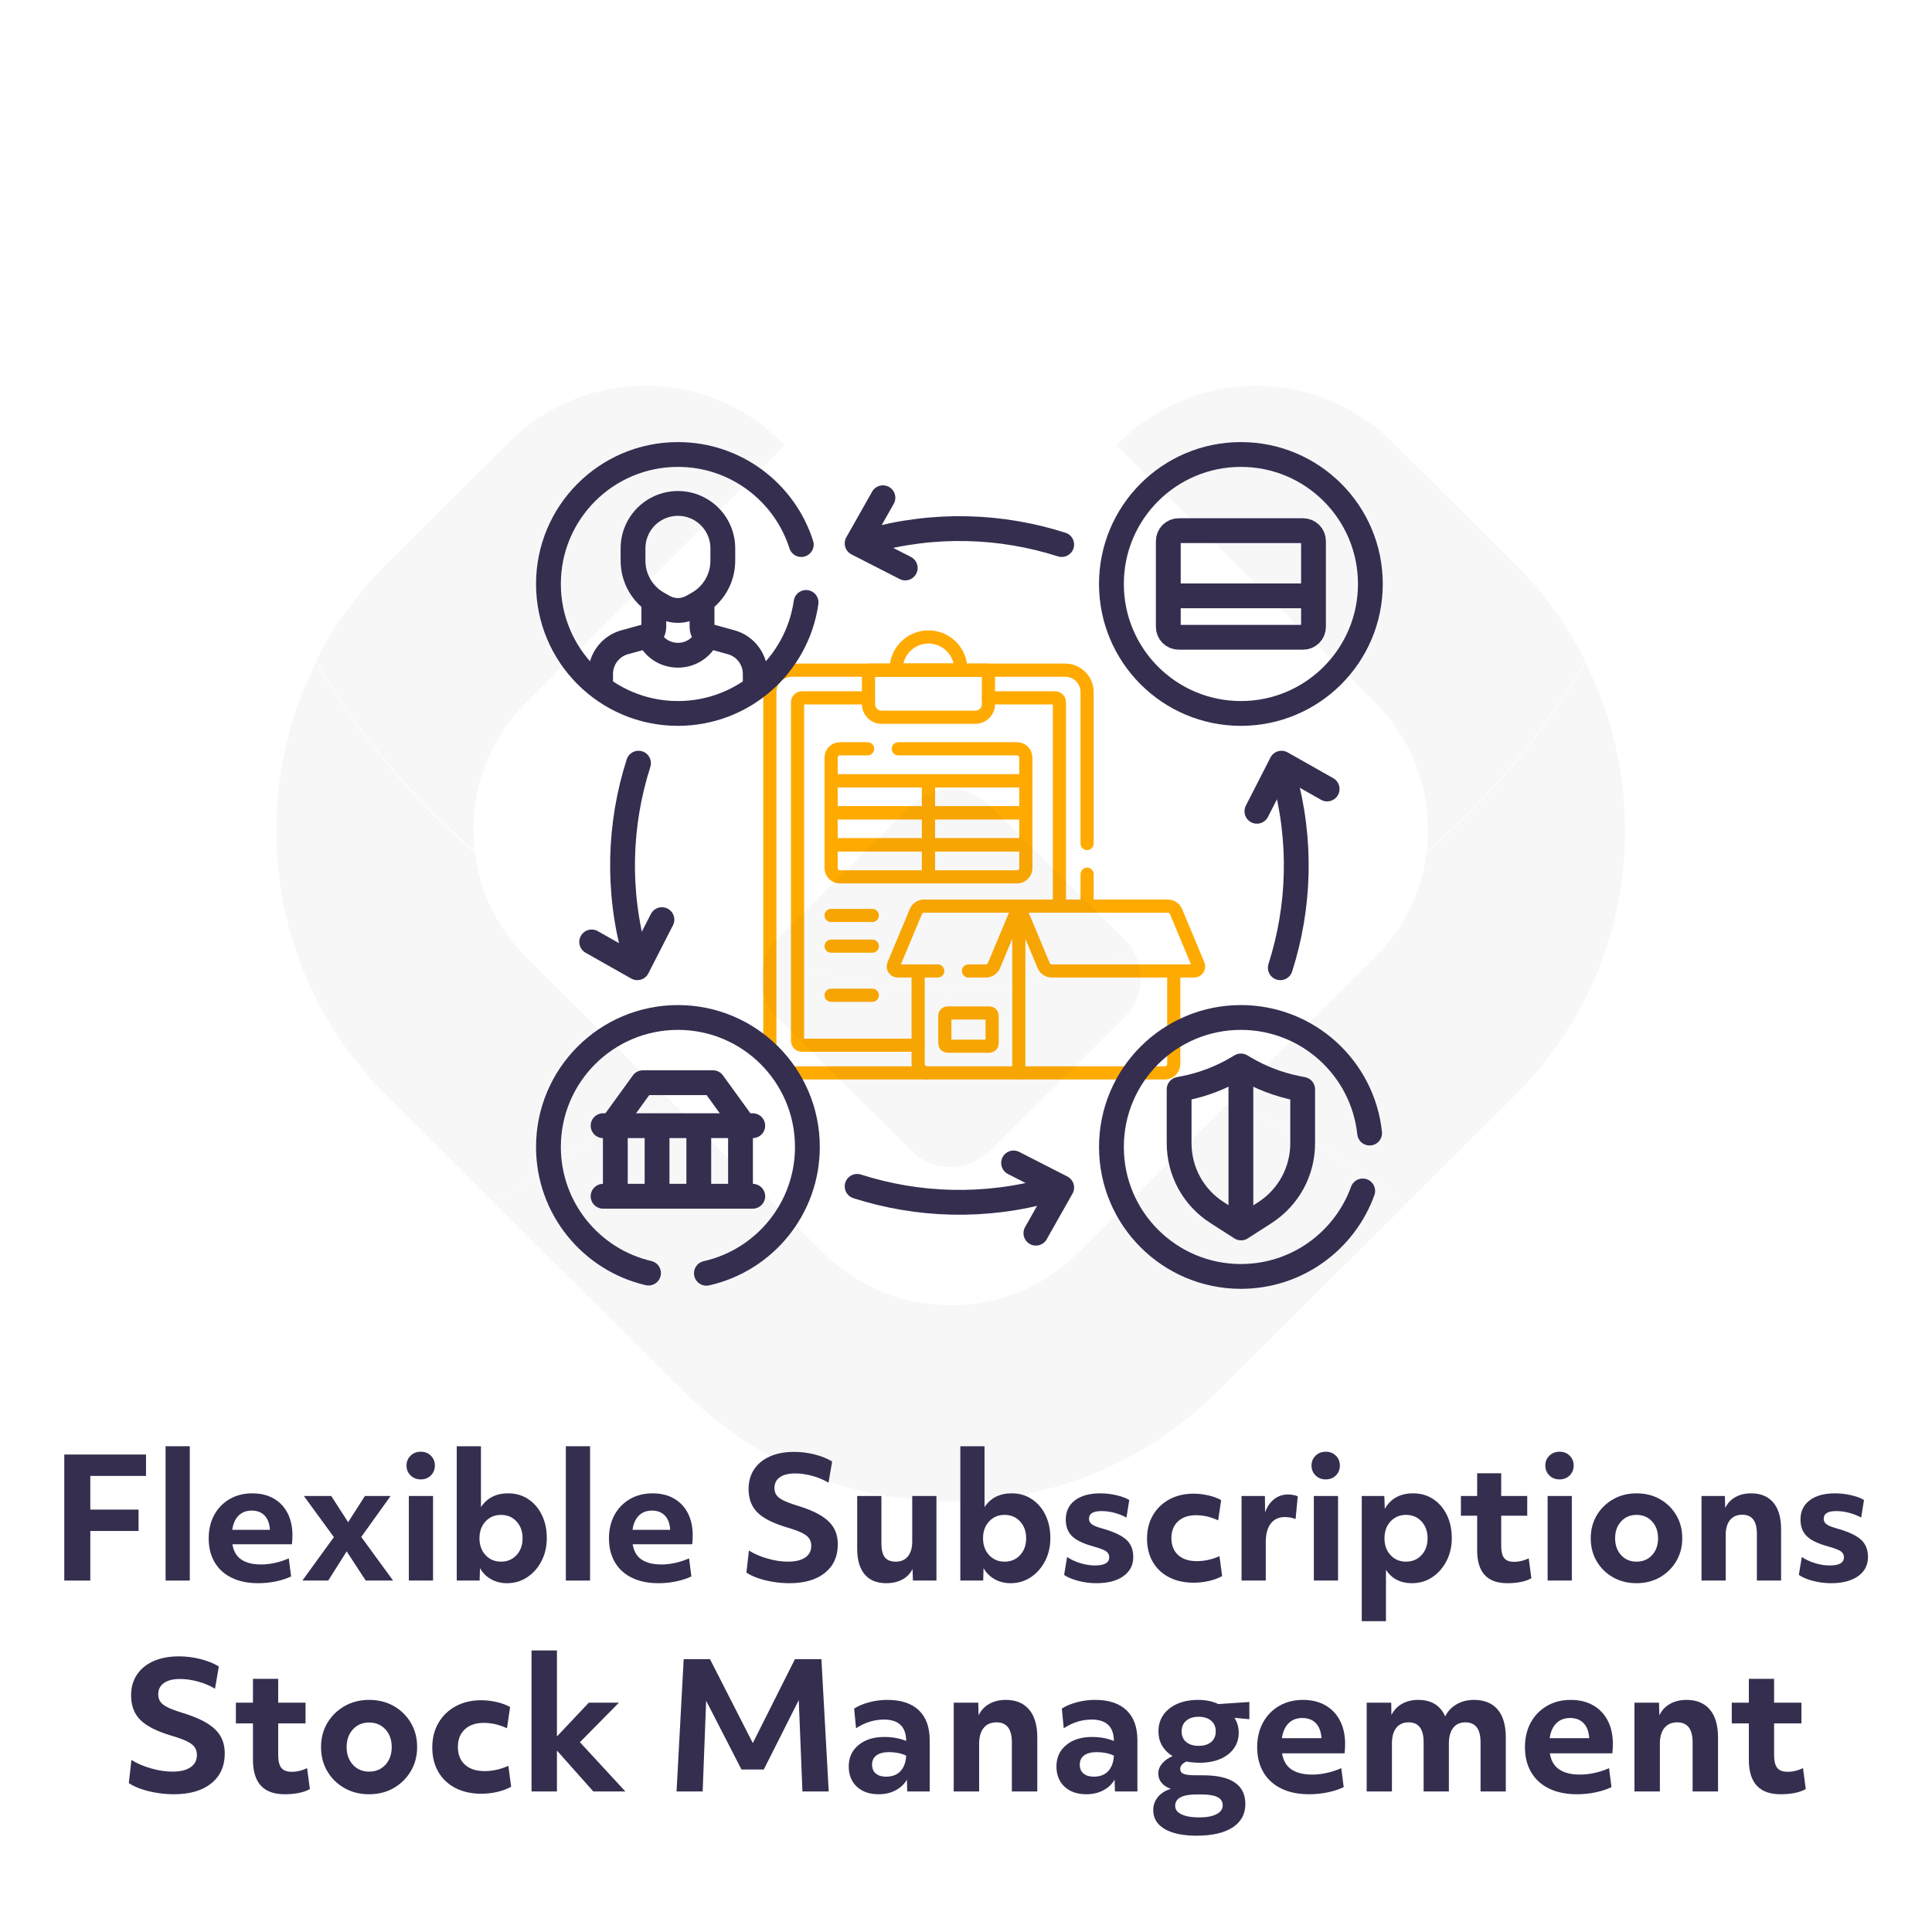 <?xml version="1.0" encoding="UTF-8" standalone="no"?> <svg xmlns="http://www.w3.org/2000/svg" xmlns:xlink="http://www.w3.org/1999/xlink" xmlns:serif="http://www.serif.com/" width="100%" height="100%" viewBox="0 0 500 500" version="1.1" xml:space="preserve" style="fill-rule:evenodd;clip-rule:evenodd;stroke-linecap:round;stroke-linejoin:round;stroke-miterlimit:10;"> <g id="product-management.svg" transform="matrix(0.227,0,0,0.227,254.72,221.253)"> <g transform="matrix(1,0,0,1,-256,-256)"> <g> <g> <g> <path d="M373.272,314.36L373.272,278" style="fill:none;fill-rule:nonzero;stroke:rgb(255,170,0);stroke-width:15px;"></path> <path d="M373.272,243L373.272,70.377C373.272,56.57 362.079,45.377 348.272,45.377L36.576,45.377C22.769,45.377 11.576,56.57 11.576,70.377L11.576,479.5C11.576,493.307 22.769,504.5 36.576,504.5L190.786,504.5" style="fill:none;fill-rule:nonzero;stroke:rgb(255,170,0);stroke-width:15px;"></path> </g> <g> <path d="M341.708,314.36L341.708,81.942C341.708,79.181 339.469,76.942 336.708,76.942L260.814,76.942" style="fill:none;fill-rule:nonzero;stroke:rgb(255,170,0);stroke-width:15px;stroke-linecap:butt;"></path> <path d="M124.034,76.942L48.14,76.942C45.379,76.942 43.14,79.181 43.14,81.942L43.14,467.936C43.14,470.697 45.379,472.936 48.14,472.936L180.635,472.936" style="fill:none;fill-rule:nonzero;stroke:rgb(255,170,0);stroke-width:15px;stroke-linecap:butt;"></path> </g> <rect x="81.424" y="171.5" width="111" height="36.5" style="fill:none;stroke:rgb(255,170,0);stroke-width:15px;"></rect> <rect x="192.424" y="171.5" width="111" height="36.5" style="fill:none;stroke:rgb(255,170,0);stroke-width:15px;"></rect> <rect x="81.424" y="208" width="111" height="36.5" style="fill:none;stroke:rgb(255,170,0);stroke-width:15px;"></rect> <rect x="192.424" y="208" width="111" height="36.5" style="fill:none;stroke:rgb(255,170,0);stroke-width:15px;"></rect> <path d="M81.424,244.5L192.424,244.5L192.424,281L91.424,281C85.901,281 81.424,276.523 81.424,271L81.424,244.5Z" style="fill:none;fill-rule:nonzero;stroke:rgb(255,170,0);stroke-width:15px;"></path> <path d="M192.424,244.5L303.424,244.5L303.424,271C303.424,276.523 298.947,281 293.424,281L192.424,281L192.424,244.5Z" style="fill:none;fill-rule:nonzero;stroke:rgb(255,170,0);stroke-width:15px;"></path> <path d="M123,135L91.424,135C85.901,135 81.424,139.477 81.424,145L81.424,171.5L303.424,171.5L303.424,145C303.424,139.477 298.947,135 293.424,135L158,135" style="fill:none;fill-rule:nonzero;stroke:rgb(255,170,0);stroke-width:15px;"></path> <path d="M81.424,325L128.424,325" style="fill:none;fill-rule:nonzero;stroke:rgb(255,170,0);stroke-width:15px;"></path> <path d="M81.424,360L128.424,360" style="fill:none;fill-rule:nonzero;stroke:rgb(255,170,0);stroke-width:15px;"></path> <path d="M81.424,416L128.424,416" style="fill:none;fill-rule:nonzero;stroke:rgb(255,170,0);stroke-width:15px;"></path> <path d="M124.034,45.377L124.034,84.037C124.034,92.321 130.75,99.037 139.034,99.037L245.814,99.037C254.098,99.037 260.814,92.321 260.814,84.037L260.814,45.377L124.034,45.377Z" style="fill:none;fill-rule:nonzero;stroke:rgb(255,170,0);stroke-width:15px;"></path> <path d="M229.249,45.377L229.249,44.325C229.249,23.987 212.762,7.5 192.424,7.5C172.086,7.5 155.599,23.987 155.599,44.325L155.599,45.377L229.249,45.377Z" style="fill:none;fill-rule:nonzero;stroke:rgb(255,170,0);stroke-width:15px;"></path> <path d="M214.133,474.048L261.942,474.048C263.624,474.048 264.987,472.685 264.987,471.003L264.987,439.211C264.987,437.529 263.624,436.166 261.942,436.166L214.133,436.166C212.451,436.166 211.088,437.529 211.088,439.211L211.088,471.003C211.087,472.685 212.451,474.048 214.133,474.048Z" style="fill:none;fill-rule:nonzero;stroke:rgb(255,170,0);stroke-width:15px;"></path> <path d="M180.636,388.303L180.636,494.349C180.636,499.955 185.181,504.5 190.787,504.5L295.439,504.5" style="fill:none;fill-rule:nonzero;stroke:rgb(255,170,0);stroke-width:15px;stroke-linecap:butt;"></path> <path d="M295.438,314.36L295.438,504.5L461.907,504.5C467.513,504.5 472.058,499.956 472.058,494.349L472.058,388.303" style="fill:none;fill-rule:nonzero;stroke:rgb(255,170,0);stroke-width:15px;stroke-linecap:butt;"></path> <path d="M495.343,388.303L333.105,388.303C329.011,388.303 325.318,385.844 323.74,382.067L295.438,314.359L465.299,314.359C469.393,314.359 473.086,316.818 474.664,320.595L500.026,381.27C501.424,384.614 498.968,388.303 495.343,388.303Z" style="fill:none;fill-rule:nonzero;stroke:rgb(255,170,0);stroke-width:15px;"></path> <path d="M238,388.303L257.771,388.303C261.865,388.303 265.557,385.844 267.136,382.067L295.438,314.359L187.394,314.359C183.3,314.359 179.607,316.818 178.029,320.595L152.667,381.27C151.269,384.614 153.726,388.302 157.35,388.302L203,388.302" style="fill:none;fill-rule:nonzero;stroke:rgb(255,170,0);stroke-width:15px;"></path> </g> </g> </g> </g> <g transform="matrix(1.671,0,0,1.671,-0.692,0.879)"> <g opacity="0.04"> <g transform="matrix(1,0,0,1,77.235,102.06)"> <path d="M0,83.94L-16.912,67.125C-27.955,56.158 -34.027,41.573 -34.027,26.043C-34.027,16.84 -31.897,7.979 -27.866,0C-21.4,11.168 -13.045,21.151 -3.271,29.471C-2.523,35.572 0.228,41.232 4.666,45.657L27.194,68.044C17.356,72.079 8.203,77.461 -0.013,83.94L0,83.94Z" style="fill:rgb(53,46,79);fill-rule:nonzero;"></path> </g> <g transform="matrix(1,0,0,1,218.086,102.034)"> <path d="M0,83.966C-8.215,77.474 -17.355,72.092 -27.193,68.058L-4.678,45.67C-0.24,41.246 2.523,35.598 3.259,29.485C13.059,21.153 21.389,11.181 27.854,0C31.886,7.98 34.016,16.854 34.016,26.056C34.016,41.573 27.942,56.171 16.913,67.138L-0.013,83.966L0,83.966Z" style="fill:rgb(53,46,79);fill-rule:nonzero;"></path> </g> <g transform="matrix(1,0,0,1,147.661,170.145)"> <path d="M0,61.855C-15.606,61.855 -30.287,55.817 -41.317,44.85L-70.438,15.895C-62.223,9.403 -53.069,4.033 -43.231,0L-19.727,23.37C-14.465,28.614 -7.467,31.488 -0.013,31.488C7.442,31.488 14.44,28.614 19.714,23.37L43.219,0C53.057,4.033 62.198,9.416 70.413,15.908L41.292,44.85C30.262,55.817 15.594,61.855 -0.025,61.855L0,61.855Z" style="fill:rgb(53,46,79);fill-rule:nonzero;"></path> </g> <g transform="matrix(1,0,0,1,73.749,59.528)"> <path d="M0,68.36C0,69.52 0.076,70.654 0.215,71.776C-9.572,63.457 -17.914,53.485 -24.38,42.304C-21.616,36.808 -17.927,31.741 -13.438,27.278L5.591,8.358C17.432,-3.416 36.702,-3.164 48.214,8.925L8.152,48.733C2.891,53.964 -0.013,60.935 -0.013,68.347L0,68.36Z" style="fill:rgb(53,46,79);fill-rule:nonzero;"></path> </g> <g transform="matrix(1,0,0,1,173.359,118.976)"> <path d="M0,-50.511C11.512,-62.587 30.782,-62.852 42.623,-51.078L61.652,-32.157C66.141,-27.707 69.817,-22.64 72.582,-17.144C66.102,-5.95 57.786,4.008 47.986,12.341C48.138,11.206 48.201,10.084 48.201,8.925C48.201,1.512 45.298,-5.458 40.037,-10.69L0,-50.511Z" style="fill:rgb(53,46,79);fill-rule:nonzero;"></path> </g> <g transform="matrix(1,0,0,1,141.576,150.238)"> <path d="M0,27.454L-8.114,19.387L-20.805,6.781C-23.568,4.033 -24.05,-0.127 -22.275,-3.354C-13.654,0.604 -4.032,2.823 6.098,2.823C16.228,2.823 25.824,0.617 34.445,-3.354C36.221,-0.127 35.738,4.033 32.987,6.781L20.297,19.387L12.171,27.454C8.824,30.808 3.372,30.808 0,27.454" style="fill:rgb(53,46,79);fill-rule:nonzero;"></path> </g> <g transform="matrix(1,0,0,1,147.661,120.891)"> <path d="M0,32.17C-10.13,32.17 -19.739,29.951 -28.373,25.993C-27.993,25.3 -27.486,24.619 -26.902,24.039L-15.467,12.656L-6.098,3.328C-2.738,0 2.713,0 6.073,3.328L26.89,24.039C27.486,24.631 27.98,25.3 28.348,25.993C19.727,29.963 10.117,32.17 0,32.17" style="fill:rgb(53,46,79);fill-rule:nonzero;"></path> </g> </g> </g> <g transform="matrix(3.576,0,0,3.576,-592.877,-885.924)"> <g transform="matrix(1.05,0,0,1.05,-28.296,-128.986)"> <path d="M193.906,480.093C194.29,480.333 194.74,480.527 195.256,480.675C195.772,480.823 196.266,480.897 196.738,480.897C197.274,480.897 197.688,480.797 197.98,480.597C198.272,480.397 198.418,480.117 198.418,479.757C198.418,479.541 198.366,479.359 198.262,479.211C198.158,479.063 197.978,478.927 197.722,478.803C197.466,478.679 197.106,478.549 196.642,478.413C195.65,478.117 194.942,477.757 194.518,477.333C194.094,476.909 193.882,476.345 193.882,475.641C193.882,475.089 194.018,474.611 194.29,474.207C194.562,473.803 194.944,473.493 195.436,473.277C195.928,473.061 196.51,472.953 197.182,472.953C197.678,472.953 198.172,473.015 198.664,473.139C199.156,473.263 199.578,473.433 199.93,473.649L199.666,475.185C199.33,474.977 198.944,474.813 198.508,474.693C198.072,474.573 197.654,474.513 197.254,474.513C196.774,474.513 196.404,474.605 196.144,474.789C195.884,474.973 195.754,475.233 195.754,475.569C195.754,475.761 195.8,475.927 195.892,476.067C195.984,476.207 196.144,476.335 196.372,476.451C196.6,476.567 196.918,476.689 197.326,476.817C198.054,477.033 198.638,477.273 199.078,477.537C199.518,477.801 199.838,478.103 200.038,478.443C200.238,478.783 200.338,479.185 200.338,479.649C200.338,480.521 200.028,481.207 199.408,481.707C198.788,482.207 197.93,482.457 196.834,482.457C196.45,482.457 196.06,482.425 195.664,482.361C195.268,482.297 194.902,482.207 194.566,482.091C194.23,481.975 193.95,481.841 193.726,481.689L193.906,480.093Z" style="fill:rgb(53,46,79);fill-rule:nonzero;"></path> <path d="M202.282,477.573L201.106,477.573L201.106,476.145L202.282,476.145L202.282,474.501L204.022,474.501L204.022,476.145L205.906,476.145L205.906,477.573L204.022,477.573L204.022,479.745C204.022,480.161 204.094,480.459 204.238,480.639C204.382,480.819 204.618,480.909 204.946,480.909C205.314,480.909 205.67,480.825 206.014,480.657L206.206,482.097C205.998,482.217 205.744,482.307 205.444,482.367C205.144,482.427 204.818,482.457 204.466,482.457C203.01,482.457 202.282,481.665 202.282,480.081L202.282,477.573Z" style="fill:rgb(53,46,79);fill-rule:nonzero;"></path> <path d="M210.286,482.457C209.654,482.457 209.088,482.315 208.588,482.031C208.088,481.747 207.694,481.361 207.406,480.873C207.118,480.385 206.974,479.829 206.974,479.205C206.974,478.581 207.12,478.025 207.412,477.537C207.704,477.049 208.1,476.663 208.6,476.379C209.1,476.095 209.662,475.953 210.286,475.953C210.926,475.953 211.494,476.095 211.99,476.379C212.486,476.663 212.878,477.049 213.166,477.537C213.454,478.025 213.598,478.581 213.598,479.205C213.598,479.821 213.452,480.375 213.16,480.867C212.868,481.359 212.474,481.747 211.978,482.031C211.482,482.315 210.918,482.457 210.286,482.457ZM211.846,479.205C211.846,478.709 211.702,478.303 211.414,477.987C211.126,477.671 210.75,477.513 210.286,477.513C209.83,477.513 209.458,477.671 209.17,477.987C208.882,478.303 208.738,478.709 208.738,479.205C208.738,479.701 208.882,480.107 209.17,480.423C209.458,480.739 209.83,480.897 210.286,480.897C210.75,480.897 211.126,480.739 211.414,480.423C211.702,480.107 211.846,479.701 211.846,479.205Z" style="fill:rgb(53,46,79);fill-rule:nonzero;"></path> <path d="M215.068,477.537C215.352,477.049 215.748,476.667 216.256,476.391C216.764,476.115 217.35,475.977 218.014,475.977C218.366,475.977 218.724,476.019 219.088,476.103C219.452,476.187 219.758,476.301 220.006,476.445L219.79,477.909C219.27,477.661 218.734,477.537 218.182,477.537C217.638,477.537 217.206,477.685 216.886,477.981C216.566,478.277 216.406,478.681 216.406,479.193C216.406,479.713 216.568,480.121 216.892,480.417C217.216,480.713 217.666,480.861 218.242,480.861C218.506,480.861 218.772,480.833 219.04,480.777C219.308,480.721 219.59,480.629 219.886,480.501L220.078,481.941C219.806,482.093 219.488,482.211 219.124,482.295C218.76,482.379 218.394,482.421 218.026,482.421C217.346,482.421 216.752,482.291 216.244,482.031C215.736,481.771 215.342,481.401 215.062,480.921C214.782,480.441 214.642,479.877 214.642,479.229C214.642,478.589 214.784,478.025 215.068,477.537Z" style="fill:rgb(53,46,79);fill-rule:nonzero;"></path> <path d="M221.482,472.545L223.234,472.545L223.234,478.473L225.43,476.145L227.506,476.145L224.818,478.869L227.95,482.265L225.742,482.265L223.234,479.445L223.234,482.265L221.482,482.265L221.482,472.545Z" style="fill:rgb(53,46,79);fill-rule:nonzero;"></path> <path d="M231.97,473.145L233.782,473.145L236.734,478.929L239.638,473.145L241.462,473.145L241.966,482.265L240.154,482.265L239.902,475.965L237.49,480.753L235.954,480.753L233.518,476.013L233.278,482.265L231.478,482.265L231.97,473.145Z" style="fill:rgb(53,46,79);fill-rule:nonzero;"></path> <path d="M248.926,482.265L247.378,482.265L247.354,481.449C247.178,481.761 246.918,482.007 246.574,482.187C246.23,482.367 245.842,482.457 245.41,482.457C244.778,482.457 244.276,482.283 243.904,481.935C243.532,481.587 243.346,481.121 243.346,480.537C243.346,479.929 243.57,479.439 244.018,479.067C244.466,478.695 245.058,478.509 245.794,478.509C246.354,478.509 246.858,478.601 247.306,478.785C247.298,477.801 246.786,477.309 245.77,477.309C245.098,477.309 244.458,477.509 243.85,477.909L243.718,476.553C243.998,476.369 244.344,476.223 244.756,476.115C245.168,476.007 245.582,475.953 245.998,475.953C246.95,475.953 247.676,476.191 248.176,476.667C248.676,477.143 248.926,477.833 248.926,478.737L248.926,482.265ZM245.914,481.245C246.346,481.245 246.68,481.117 246.916,480.861C247.152,480.605 247.282,480.249 247.306,479.793C246.954,479.633 246.562,479.553 246.13,479.553C245.754,479.553 245.464,479.627 245.26,479.775C245.056,479.923 244.954,480.137 244.954,480.417C244.954,480.681 245.04,480.885 245.212,481.029C245.384,481.173 245.618,481.245 245.914,481.245Z" style="fill:rgb(53,46,79);fill-rule:nonzero;"></path> <path d="M250.582,476.145L252.274,476.145L252.298,477.021C252.458,476.677 252.702,476.413 253.03,476.229C253.358,476.045 253.738,475.953 254.17,475.953C254.866,475.953 255.402,476.175 255.778,476.619C256.154,477.063 256.342,477.705 256.342,478.545L256.342,482.265L254.59,482.265L254.59,478.881C254.59,477.961 254.238,477.501 253.534,477.501C253.15,477.501 252.854,477.629 252.646,477.885C252.438,478.141 252.334,478.505 252.334,478.977L252.334,482.265L250.582,482.265L250.582,476.145Z" style="fill:rgb(53,46,79);fill-rule:nonzero;"></path> <path d="M263.242,482.265L261.694,482.265L261.67,481.449C261.494,481.761 261.234,482.007 260.89,482.187C260.546,482.367 260.158,482.457 259.726,482.457C259.094,482.457 258.592,482.283 258.22,481.935C257.848,481.587 257.662,481.121 257.662,480.537C257.662,479.929 257.886,479.439 258.334,479.067C258.782,478.695 259.374,478.509 260.11,478.509C260.67,478.509 261.174,478.601 261.622,478.785C261.614,477.801 261.102,477.309 260.086,477.309C259.414,477.309 258.774,477.509 258.166,477.909L258.034,476.553C258.314,476.369 258.66,476.223 259.072,476.115C259.484,476.007 259.898,475.953 260.314,475.953C261.266,475.953 261.992,476.191 262.492,476.667C262.992,477.143 263.242,477.833 263.242,478.737L263.242,482.265ZM260.23,481.245C260.662,481.245 260.996,481.117 261.232,480.861C261.468,480.605 261.598,480.249 261.622,479.793C261.27,479.633 260.878,479.553 260.446,479.553C260.07,479.553 259.78,479.627 259.576,479.775C259.372,479.923 259.27,480.137 259.27,480.417C259.27,480.681 259.356,480.885 259.528,481.029C259.7,481.173 259.934,481.245 260.23,481.245Z" style="fill:rgb(53,46,79);fill-rule:nonzero;"></path> <path d="M265.666,479.829C265.362,479.645 265.124,479.409 264.952,479.121C264.78,478.833 264.694,478.497 264.694,478.113C264.694,477.681 264.808,477.303 265.036,476.979C265.264,476.655 265.584,476.403 265.996,476.223C266.408,476.043 266.886,475.953 267.43,475.953C267.694,475.953 267.942,475.977 268.174,476.025C268.406,476.073 268.622,476.145 268.822,476.241L270.958,476.097L270.958,477.285L269.938,477.189C270.13,477.509 270.226,477.849 270.226,478.209C270.226,478.625 270.114,478.989 269.89,479.301C269.666,479.613 269.352,479.855 268.948,480.027C268.544,480.199 268.074,480.285 267.538,480.285C267.218,480.285 266.914,480.257 266.626,480.201C266.338,480.329 266.194,480.497 266.194,480.705C266.194,480.873 266.272,480.989 266.428,481.053C266.584,481.117 266.858,481.149 267.25,481.149L267.754,481.149C269.706,481.149 270.682,481.809 270.682,483.129C270.682,483.825 270.39,484.363 269.806,484.743C269.222,485.123 268.394,485.313 267.322,485.313C266.378,485.313 265.644,485.159 265.12,484.851C264.596,484.543 264.334,484.109 264.334,483.549C264.334,483.205 264.442,482.903 264.658,482.643C264.874,482.383 265.17,482.197 265.546,482.085C265.274,481.989 265.062,481.851 264.91,481.671C264.758,481.491 264.682,481.277 264.682,481.029C264.682,480.781 264.768,480.553 264.94,480.345C265.112,480.137 265.354,479.965 265.666,479.829ZM267.334,482.469C266.342,482.469 265.846,482.733 265.846,483.261C265.846,483.509 265.992,483.703 266.284,483.843C266.576,483.983 266.978,484.053 267.49,484.053C268.01,484.053 268.412,483.979 268.696,483.831C268.98,483.683 269.122,483.481 269.122,483.225C269.122,482.961 269,482.769 268.756,482.649C268.512,482.529 268.13,482.469 267.61,482.469L267.334,482.469ZM266.608,477.387C266.396,477.567 266.29,477.813 266.29,478.125C266.29,478.437 266.396,478.681 266.608,478.857C266.82,479.033 267.106,479.121 267.466,479.121C267.826,479.121 268.112,479.033 268.324,478.857C268.536,478.681 268.642,478.437 268.642,478.125C268.642,477.813 268.536,477.567 268.324,477.387C268.112,477.207 267.826,477.117 267.466,477.117C267.106,477.117 266.82,477.207 266.608,477.387Z" style="fill:rgb(53,46,79);fill-rule:nonzero;"></path> <path d="M275.086,482.457C274.342,482.457 273.702,482.327 273.166,482.067C272.63,481.807 272.218,481.433 271.93,480.945C271.642,480.457 271.498,479.881 271.498,479.217C271.498,478.569 271.632,478.001 271.9,477.513C272.168,477.025 272.54,476.643 273.016,476.367C273.492,476.091 274.038,475.953 274.654,475.953C275.246,475.953 275.76,476.077 276.196,476.325C276.632,476.573 276.968,476.925 277.204,477.381C277.44,477.837 277.558,478.373 277.558,478.989C277.558,479.189 277.546,479.405 277.522,479.637L273.214,479.637C273.294,480.141 273.51,480.511 273.862,480.747C274.214,480.983 274.69,481.101 275.29,481.101C275.626,481.101 275.97,481.061 276.322,480.981C276.674,480.901 276.998,480.793 277.294,480.657L277.462,481.965C277.15,482.117 276.784,482.237 276.364,482.325C275.944,482.413 275.518,482.457 275.086,482.457ZM274.606,477.201C274.222,477.201 273.908,477.321 273.664,477.561C273.42,477.801 273.266,478.145 273.202,478.593L275.926,478.593C275.926,478.505 275.918,478.425 275.902,478.353C275.846,477.985 275.706,477.701 275.482,477.501C275.258,477.301 274.966,477.201 274.606,477.201Z" style="fill:rgb(53,46,79);fill-rule:nonzero;"></path> <path d="M279.046,476.145L280.738,476.145L280.75,476.997C280.918,476.661 281.162,476.403 281.482,476.223C281.802,476.043 282.174,475.953 282.598,475.953C283.502,475.953 284.122,476.333 284.458,477.093C284.626,476.741 284.886,476.463 285.238,476.259C285.59,476.055 285.99,475.953 286.438,475.953C287.15,475.953 287.694,476.173 288.07,476.613C288.446,477.053 288.634,477.697 288.634,478.545L288.634,482.265L286.894,482.265L286.894,478.881C286.894,477.961 286.546,477.501 285.85,477.501C285.482,477.501 285.2,477.629 285.004,477.885C284.808,478.141 284.71,478.505 284.71,478.977L284.71,482.265L282.97,482.265L282.97,478.869C282.97,477.957 282.626,477.501 281.938,477.501C281.57,477.501 281.286,477.627 281.086,477.879C280.886,478.131 280.786,478.493 280.786,478.965L280.786,482.265L279.046,482.265L279.046,476.145Z" style="fill:rgb(53,46,79);fill-rule:nonzero;"></path> <path d="M293.542,482.457C292.798,482.457 292.158,482.327 291.622,482.067C291.086,481.807 290.674,481.433 290.386,480.945C290.098,480.457 289.954,479.881 289.954,479.217C289.954,478.569 290.088,478.001 290.356,477.513C290.624,477.025 290.996,476.643 291.472,476.367C291.948,476.091 292.494,475.953 293.11,475.953C293.702,475.953 294.216,476.077 294.652,476.325C295.088,476.573 295.424,476.925 295.66,477.381C295.896,477.837 296.014,478.373 296.014,478.989C296.014,479.189 296.002,479.405 295.978,479.637L291.67,479.637C291.75,480.141 291.966,480.511 292.318,480.747C292.67,480.983 293.146,481.101 293.746,481.101C294.082,481.101 294.426,481.061 294.778,480.981C295.13,480.901 295.454,480.793 295.75,480.657L295.918,481.965C295.606,482.117 295.24,482.237 294.82,482.325C294.4,482.413 293.974,482.457 293.542,482.457ZM293.062,477.201C292.678,477.201 292.364,477.321 292.12,477.561C291.876,477.801 291.722,478.145 291.658,478.593L294.382,478.593C294.382,478.505 294.374,478.425 294.358,478.353C294.302,477.985 294.162,477.701 293.938,477.501C293.714,477.301 293.422,477.201 293.062,477.201Z" style="fill:rgb(53,46,79);fill-rule:nonzero;"></path> <path d="M297.502,476.145L299.194,476.145L299.218,477.021C299.378,476.677 299.622,476.413 299.95,476.229C300.278,476.045 300.658,475.953 301.09,475.953C301.786,475.953 302.322,476.175 302.698,476.619C303.074,477.063 303.262,477.705 303.262,478.545L303.262,482.265L301.51,482.265L301.51,478.881C301.51,477.961 301.158,477.501 300.454,477.501C300.07,477.501 299.774,477.629 299.566,477.885C299.358,478.141 299.254,478.505 299.254,478.977L299.254,482.265L297.502,482.265L297.502,476.145Z" style="fill:rgb(53,46,79);fill-rule:nonzero;"></path> <path d="M305.386,477.573L304.21,477.573L304.21,476.145L305.386,476.145L305.386,474.501L307.126,474.501L307.126,476.145L309.01,476.145L309.01,477.573L307.126,477.573L307.126,479.745C307.126,480.161 307.198,480.459 307.342,480.639C307.486,480.819 307.722,480.909 308.05,480.909C308.418,480.909 308.774,480.825 309.118,480.657L309.31,482.097C309.102,482.217 308.848,482.307 308.548,482.367C308.248,482.427 307.922,482.457 307.57,482.457C306.114,482.457 305.386,481.665 305.386,480.081L305.386,477.573Z" style="fill:rgb(53,46,79);fill-rule:nonzero;"></path> </g> <g> <path d="M170.445,353.008L176.361,353.008L176.361,354.556L172.329,354.556L172.329,356.992L175.821,356.992L175.821,358.54L172.329,358.54L172.329,362.128L170.445,362.128L170.445,353.008Z" style="fill:rgb(53,46,79);fill-rule:nonzero;"></path> <rect x="177.777" y="352.408" width="1.752" height="9.72" style="fill:rgb(53,46,79);"></rect> <path d="M184.485,362.32C183.741,362.32 183.101,362.19 182.565,361.93C182.029,361.67 181.617,361.296 181.329,360.808C181.041,360.32 180.897,359.744 180.897,359.08C180.897,358.432 181.031,357.864 181.299,357.376C181.567,356.888 181.939,356.506 182.415,356.23C182.891,355.954 183.437,355.816 184.053,355.816C184.645,355.816 185.159,355.94 185.595,356.188C186.031,356.436 186.367,356.788 186.603,357.244C186.839,357.7 186.957,358.236 186.957,358.852C186.957,359.052 186.945,359.268 186.921,359.5L182.613,359.5C182.693,360.004 182.909,360.374 183.261,360.61C183.613,360.846 184.089,360.964 184.689,360.964C185.025,360.964 185.369,360.924 185.721,360.844C186.073,360.764 186.397,360.656 186.693,360.52L186.861,361.828C186.549,361.98 186.183,362.1 185.763,362.188C185.343,362.276 184.917,362.32 184.485,362.32ZM184.005,357.064C183.621,357.064 183.307,357.184 183.063,357.424C182.819,357.664 182.665,358.008 182.601,358.456L185.325,358.456C185.325,358.368 185.317,358.288 185.301,358.216C185.245,357.848 185.105,357.564 184.881,357.364C184.657,357.164 184.365,357.064 184.005,357.064Z" style="fill:rgb(53,46,79);fill-rule:nonzero;"></path> <path d="M194.241,362.128L192.261,362.128L190.881,360.016L189.549,362.128L187.677,362.128L189.957,358.984L187.785,356.008L189.765,356.008L190.989,357.904L192.201,356.008L194.061,356.008L191.937,358.972L194.241,362.128Z" style="fill:rgb(53,46,79);fill-rule:nonzero;"></path> <path d="M195.381,356.008L197.133,356.008L197.133,362.128L195.381,362.128L195.381,356.008ZM195.507,354.52C195.311,354.328 195.213,354.088 195.213,353.8C195.213,353.52 195.311,353.284 195.507,353.092C195.703,352.9 195.949,352.804 196.245,352.804C196.541,352.804 196.785,352.9 196.977,353.092C197.169,353.284 197.265,353.52 197.265,353.8C197.265,354.088 197.169,354.328 196.977,354.52C196.785,354.712 196.541,354.808 196.245,354.808C195.949,354.808 195.703,354.712 195.507,354.52Z" style="fill:rgb(53,46,79);fill-rule:nonzero;"></path> <path d="M198.849,352.408L200.601,352.408L200.601,356.812C201.041,356.148 201.697,355.816 202.569,355.816C203.113,355.816 203.595,355.954 204.015,356.23C204.435,356.506 204.765,356.888 205.005,357.376C205.245,357.864 205.365,358.424 205.365,359.056C205.365,359.672 205.237,360.226 204.981,360.718C204.725,361.21 204.381,361.6 203.949,361.888C203.517,362.176 203.029,362.32 202.485,362.32C202.061,362.32 201.677,362.224 201.333,362.032C200.989,361.84 200.721,361.572 200.529,361.228L200.505,362.128L198.849,362.128L198.849,352.408ZM202.053,357.376C201.597,357.376 201.223,357.534 200.931,357.85C200.639,358.166 200.493,358.572 200.493,359.068C200.493,359.564 200.639,359.97 200.931,360.286C201.223,360.602 201.597,360.76 202.053,360.76C202.509,360.76 202.883,360.602 203.175,360.286C203.467,359.97 203.613,359.564 203.613,359.068C203.613,358.572 203.467,358.166 203.175,357.85C202.883,357.534 202.509,357.376 202.053,357.376Z" style="fill:rgb(53,46,79);fill-rule:nonzero;"></path> <rect x="206.745" y="352.408" width="1.752" height="9.72" style="fill:rgb(53,46,79);"></rect> <path d="M213.453,362.32C212.709,362.32 212.069,362.19 211.533,361.93C210.997,361.67 210.585,361.296 210.297,360.808C210.009,360.32 209.865,359.744 209.865,359.08C209.865,358.432 209.999,357.864 210.267,357.376C210.535,356.888 210.907,356.506 211.383,356.23C211.859,355.954 212.405,355.816 213.021,355.816C213.613,355.816 214.127,355.94 214.563,356.188C214.999,356.436 215.335,356.788 215.571,357.244C215.807,357.7 215.925,358.236 215.925,358.852C215.925,359.052 215.913,359.268 215.889,359.5L211.581,359.5C211.661,360.004 211.877,360.374 212.229,360.61C212.581,360.846 213.057,360.964 213.657,360.964C213.993,360.964 214.337,360.924 214.689,360.844C215.041,360.764 215.365,360.656 215.661,360.52L215.829,361.828C215.517,361.98 215.151,362.1 214.731,362.188C214.311,362.276 213.885,362.32 213.453,362.32ZM212.973,357.064C212.589,357.064 212.275,357.184 212.031,357.424C211.787,357.664 211.633,358.008 211.569,358.456L214.293,358.456C214.293,358.368 214.285,358.288 214.269,358.216C214.213,357.848 214.073,357.564 213.849,357.364C213.625,357.164 213.333,357.064 212.973,357.064Z" style="fill:rgb(53,46,79);fill-rule:nonzero;"></path> <path d="M219.993,359.956C220.377,360.196 220.827,360.39 221.343,360.538C221.859,360.686 222.353,360.76 222.825,360.76C223.361,360.76 223.775,360.66 224.067,360.46C224.359,360.26 224.505,359.98 224.505,359.62C224.505,359.404 224.453,359.222 224.349,359.074C224.245,358.926 224.065,358.79 223.809,358.666C223.553,358.542 223.193,358.412 222.729,358.276C221.737,357.98 221.029,357.62 220.605,357.196C220.181,356.772 219.969,356.208 219.969,355.504C219.969,354.952 220.105,354.474 220.377,354.07C220.649,353.666 221.031,353.356 221.523,353.14C222.015,352.924 222.597,352.816 223.269,352.816C223.765,352.816 224.259,352.878 224.751,353.002C225.243,353.126 225.665,353.296 226.017,353.512L225.753,355.048C225.417,354.84 225.031,354.676 224.595,354.556C224.159,354.436 223.741,354.376 223.341,354.376C222.861,354.376 222.491,354.468 222.231,354.652C221.971,354.836 221.841,355.096 221.841,355.432C221.841,355.624 221.887,355.79 221.979,355.93C222.071,356.07 222.231,356.198 222.459,356.314C222.687,356.43 223.005,356.552 223.413,356.68C224.141,356.896 224.725,357.136 225.165,357.4C225.605,357.664 225.925,357.966 226.125,358.306C226.325,358.646 226.425,359.048 226.425,359.512C226.425,360.384 226.115,361.07 225.495,361.57C224.875,362.07 224.017,362.32 222.921,362.32C222.537,362.32 222.147,362.288 221.751,362.224C221.355,362.16 220.989,362.07 220.653,361.954C220.317,361.838 220.037,361.704 219.813,361.552L219.993,359.956Z" style="fill:rgb(53,46,79);fill-rule:nonzero;"></path> <path d="M233.565,362.128L231.861,362.128L231.837,361.288C231.677,361.616 231.431,361.87 231.099,362.05C230.767,362.23 230.377,362.32 229.929,362.32C229.249,362.32 228.729,362.106 228.369,361.678C228.009,361.25 227.829,360.632 227.829,359.824L227.829,356.008L229.581,356.008L229.581,359.428C229.581,359.892 229.663,360.23 229.827,360.442C229.991,360.654 230.257,360.76 230.625,360.76C231.001,360.76 231.293,360.632 231.501,360.376C231.709,360.12 231.813,359.76 231.813,359.296L231.813,356.008L233.565,356.008L233.565,362.128Z" style="fill:rgb(53,46,79);fill-rule:nonzero;"></path> <path d="M235.293,352.408L237.045,352.408L237.045,356.812C237.485,356.148 238.141,355.816 239.013,355.816C239.557,355.816 240.039,355.954 240.459,356.23C240.879,356.506 241.209,356.888 241.449,357.376C241.689,357.864 241.809,358.424 241.809,359.056C241.809,359.672 241.681,360.226 241.425,360.718C241.169,361.21 240.825,361.6 240.393,361.888C239.961,362.176 239.473,362.32 238.929,362.32C238.505,362.32 238.121,362.224 237.777,362.032C237.433,361.84 237.165,361.572 236.973,361.228L236.949,362.128L235.293,362.128L235.293,352.408ZM238.497,357.376C238.041,357.376 237.667,357.534 237.375,357.85C237.083,358.166 236.937,358.572 236.937,359.068C236.937,359.564 237.083,359.97 237.375,360.286C237.667,360.602 238.041,360.76 238.497,360.76C238.953,360.76 239.327,360.602 239.619,360.286C239.911,359.97 240.057,359.564 240.057,359.068C240.057,358.572 239.911,358.166 239.619,357.85C239.327,357.534 238.953,357.376 238.497,357.376Z" style="fill:rgb(53,46,79);fill-rule:nonzero;"></path> <path d="M243.021,360.424C243.309,360.616 243.633,360.766 243.993,360.874C244.353,360.982 244.701,361.036 245.037,361.036C245.725,361.036 246.069,360.84 246.069,360.448C246.069,360.264 245.997,360.12 245.853,360.016C245.709,359.912 245.409,359.796 244.953,359.668C244.217,359.468 243.695,359.22 243.387,358.924C243.079,358.628 242.925,358.224 242.925,357.712C242.925,357.12 243.147,356.656 243.591,356.32C244.035,355.984 244.645,355.816 245.421,355.816C245.805,355.816 246.189,355.86 246.573,355.948C246.957,356.036 247.273,356.152 247.521,356.296L247.317,357.568C246.717,357.256 246.113,357.1 245.505,357.1C244.905,357.1 244.605,357.284 244.605,357.652C244.605,357.828 244.681,357.968 244.833,358.072C244.985,358.176 245.269,358.284 245.685,358.396C246.453,358.62 246.999,358.884 247.323,359.188C247.647,359.492 247.809,359.904 247.809,360.424C247.809,361.008 247.571,361.47 247.095,361.81C246.619,362.15 245.965,362.32 245.133,362.32C244.693,362.32 244.259,362.264 243.831,362.152C243.403,362.04 243.061,361.896 242.805,361.72L243.021,360.424Z" style="fill:rgb(53,46,79);fill-rule:nonzero;"></path> <path d="M249.231,357.4C249.515,356.912 249.911,356.53 250.419,356.254C250.927,355.978 251.513,355.84 252.177,355.84C252.529,355.84 252.887,355.882 253.251,355.966C253.615,356.05 253.921,356.164 254.169,356.308L253.953,357.772C253.433,357.524 252.897,357.4 252.345,357.4C251.801,357.4 251.369,357.548 251.049,357.844C250.729,358.14 250.569,358.544 250.569,359.056C250.569,359.576 250.731,359.984 251.055,360.28C251.379,360.576 251.829,360.724 252.405,360.724C252.669,360.724 252.935,360.696 253.203,360.64C253.471,360.584 253.753,360.492 254.049,360.364L254.241,361.804C253.969,361.956 253.651,362.074 253.287,362.158C252.923,362.242 252.557,362.284 252.189,362.284C251.509,362.284 250.915,362.154 250.407,361.894C249.899,361.634 249.505,361.264 249.225,360.784C248.945,360.304 248.805,359.74 248.805,359.092C248.805,358.452 248.947,357.888 249.231,357.4Z" style="fill:rgb(53,46,79);fill-rule:nonzero;"></path> <path d="M255.645,356.008L257.337,356.008L257.349,357.196C257.493,356.788 257.709,356.47 257.997,356.242C258.285,356.014 258.621,355.9 259.005,355.9C259.133,355.9 259.263,355.912 259.395,355.936C259.527,355.96 259.633,355.992 259.713,356.032L259.557,357.676C259.309,357.58 259.049,357.532 258.777,357.532C258.337,357.532 257.997,357.69 257.757,358.006C257.517,358.322 257.397,358.776 257.397,359.368L257.397,362.128L255.645,362.128L255.645,356.008Z" style="fill:rgb(53,46,79);fill-rule:nonzero;"></path> <path d="M260.877,356.008L262.629,356.008L262.629,362.128L260.877,362.128L260.877,356.008ZM261.003,354.52C260.807,354.328 260.709,354.088 260.709,353.8C260.709,353.52 260.807,353.284 261.003,353.092C261.199,352.9 261.445,352.804 261.741,352.804C262.037,352.804 262.281,352.9 262.473,353.092C262.665,353.284 262.761,353.52 262.761,353.8C262.761,354.088 262.665,354.328 262.473,354.52C262.281,354.712 262.037,354.808 261.741,354.808C261.445,354.808 261.199,354.712 261.003,354.52Z" style="fill:rgb(53,46,79);fill-rule:nonzero;"></path> <path d="M264.345,356.008L265.977,356.008L266.013,356.944C266.437,356.192 267.121,355.816 268.065,355.816C268.609,355.816 269.091,355.954 269.511,356.23C269.931,356.506 270.261,356.888 270.501,357.376C270.741,357.864 270.861,358.424 270.861,359.056C270.861,359.672 270.733,360.226 270.477,360.718C270.221,361.21 269.877,361.6 269.445,361.888C269.013,362.176 268.525,362.32 267.981,362.32C267.157,362.32 266.529,362 266.097,361.36L266.097,365.068L264.345,365.068L264.345,356.008ZM267.549,360.76C268.005,360.76 268.379,360.602 268.671,360.286C268.963,359.97 269.109,359.564 269.109,359.068C269.109,358.572 268.963,358.166 268.671,357.85C268.379,357.534 268.005,357.376 267.549,357.376C267.093,357.376 266.719,357.534 266.427,357.85C266.135,358.166 265.989,358.572 265.989,359.068C265.989,359.564 266.135,359.97 266.427,360.286C266.719,360.602 267.093,360.76 267.549,360.76Z" style="fill:rgb(53,46,79);fill-rule:nonzero;"></path> <path d="M272.697,357.436L271.521,357.436L271.521,356.008L272.697,356.008L272.697,354.364L274.437,354.364L274.437,356.008L276.321,356.008L276.321,357.436L274.437,357.436L274.437,359.608C274.437,360.024 274.509,360.322 274.653,360.502C274.797,360.682 275.033,360.772 275.361,360.772C275.729,360.772 276.085,360.688 276.429,360.52L276.621,361.96C276.413,362.08 276.159,362.17 275.859,362.23C275.559,362.29 275.233,362.32 274.881,362.32C273.425,362.32 272.697,361.528 272.697,359.944L272.697,357.436Z" style="fill:rgb(53,46,79);fill-rule:nonzero;"></path> <path d="M277.797,356.008L279.549,356.008L279.549,362.128L277.797,362.128L277.797,356.008ZM277.923,354.52C277.727,354.328 277.629,354.088 277.629,353.8C277.629,353.52 277.727,353.284 277.923,353.092C278.119,352.9 278.365,352.804 278.661,352.804C278.957,352.804 279.201,352.9 279.393,353.092C279.585,353.284 279.681,353.52 279.681,353.8C279.681,354.088 279.585,354.328 279.393,354.52C279.201,354.712 278.957,354.808 278.661,354.808C278.365,354.808 278.119,354.712 277.923,354.52Z" style="fill:rgb(53,46,79);fill-rule:nonzero;"></path> <path d="M284.229,362.32C283.597,362.32 283.031,362.178 282.531,361.894C282.031,361.61 281.637,361.224 281.349,360.736C281.061,360.248 280.917,359.692 280.917,359.068C280.917,358.444 281.063,357.888 281.355,357.4C281.647,356.912 282.043,356.526 282.543,356.242C283.043,355.958 283.605,355.816 284.229,355.816C284.869,355.816 285.437,355.958 285.933,356.242C286.429,356.526 286.821,356.912 287.109,357.4C287.397,357.888 287.541,358.444 287.541,359.068C287.541,359.684 287.395,360.238 287.103,360.73C286.811,361.222 286.417,361.61 285.921,361.894C285.425,362.178 284.861,362.32 284.229,362.32ZM285.789,359.068C285.789,358.572 285.645,358.166 285.357,357.85C285.069,357.534 284.693,357.376 284.229,357.376C283.773,357.376 283.401,357.534 283.113,357.85C282.825,358.166 282.681,358.572 282.681,359.068C282.681,359.564 282.825,359.97 283.113,360.286C283.401,360.602 283.773,360.76 284.229,360.76C284.693,360.76 285.069,360.602 285.357,360.286C285.645,359.97 285.789,359.564 285.789,359.068Z" style="fill:rgb(53,46,79);fill-rule:nonzero;"></path> <path d="M288.933,356.008L290.625,356.008L290.649,356.884C290.809,356.54 291.053,356.276 291.381,356.092C291.709,355.908 292.089,355.816 292.521,355.816C293.217,355.816 293.753,356.038 294.129,356.482C294.505,356.926 294.693,357.568 294.693,358.408L294.693,362.128L292.941,362.128L292.941,358.744C292.941,357.824 292.589,357.364 291.885,357.364C291.501,357.364 291.205,357.492 290.997,357.748C290.789,358.004 290.685,358.368 290.685,358.84L290.685,362.128L288.933,362.128L288.933,356.008Z" style="fill:rgb(53,46,79);fill-rule:nonzero;"></path> <path d="M296.193,360.424C296.481,360.616 296.805,360.766 297.165,360.874C297.525,360.982 297.873,361.036 298.209,361.036C298.897,361.036 299.241,360.84 299.241,360.448C299.241,360.264 299.169,360.12 299.025,360.016C298.881,359.912 298.581,359.796 298.125,359.668C297.389,359.468 296.867,359.22 296.559,358.924C296.251,358.628 296.097,358.224 296.097,357.712C296.097,357.12 296.319,356.656 296.763,356.32C297.207,355.984 297.817,355.816 298.593,355.816C298.977,355.816 299.361,355.86 299.745,355.948C300.129,356.036 300.445,356.152 300.693,356.296L300.489,357.568C299.889,357.256 299.285,357.1 298.677,357.1C298.077,357.1 297.777,357.284 297.777,357.652C297.777,357.828 297.853,357.968 298.005,358.072C298.157,358.176 298.441,358.284 298.857,358.396C299.625,358.62 300.171,358.884 300.495,359.188C300.819,359.492 300.981,359.904 300.981,360.424C300.981,361.008 300.743,361.47 300.267,361.81C299.791,362.15 299.137,362.32 298.305,362.32C297.865,362.32 297.431,362.264 297.003,362.152C296.575,362.04 296.233,361.896 295.977,361.72L296.193,360.424Z" style="fill:rgb(53,46,79);fill-rule:nonzero;"></path> </g> </g> <g transform="matrix(0.428,0,0,0.428,138.726,114.412)"> <g> <path d="M59.934,311.034C48.769,271.349 50.208,230.914 61.962,194.149" style="fill:none;fill-rule:nonzero;stroke:rgb(53,46,79);stroke-width:15px;"></path> <path d="M76.114,288.756L61.24,317.848L33.647,302.242" style="fill:none;fill-rule:nonzero;stroke:rgb(53,46,79);stroke-width:15px;"></path> <path d="M311.034,452.066C271.349,463.231 230.914,461.792 194.149,450.038" style="fill:none;fill-rule:nonzero;stroke:rgb(53,46,79);stroke-width:15px;"></path> <path d="M288.756,435.886L317.848,450.76L302.242,478.353" style="fill:none;fill-rule:nonzero;stroke:rgb(53,46,79);stroke-width:15px;"></path> <path d="M452.066,200.966C463.231,240.651 461.792,281.086 450.038,317.851" style="fill:none;fill-rule:nonzero;stroke:rgb(53,46,79);stroke-width:15px;"></path> <path d="M435.886,223.244L450.76,194.152L478.353,209.758" style="fill:none;fill-rule:nonzero;stroke:rgb(53,46,79);stroke-width:15px;"></path> <path d="M200.966,59.934C240.651,48.769 281.086,50.208 317.851,61.962" style="fill:none;fill-rule:nonzero;stroke:rgb(53,46,79);stroke-width:15px;"></path> <path d="M223.244,76.114L194.152,61.24L209.758,33.647" style="fill:none;fill-rule:nonzero;stroke:rgb(53,46,79);stroke-width:15px;"></path> <path d="M163.28,96.96C157.87,134.91 125.24,164.08 85.79,164.08C42.55,164.08 7.5,129.03 7.5,85.79C7.5,42.55 42.55,7.5 85.79,7.5C120.72,7.5 150.3,30.37 160.38,61.96" style="fill:none;fill-rule:nonzero;stroke:rgb(53,46,79);stroke-width:15px;"></path> <path d="M499.86,452.82C488.97,482.96 460.11,504.5 426.21,504.5C382.97,504.5 347.92,469.45 347.92,426.21C347.92,382.97 382.97,347.92 426.21,347.92C466.62,347.92 499.87,378.53 504.05,417.82" style="fill:none;fill-rule:nonzero;stroke:rgb(53,46,79);stroke-width:15px;"></path> <path d="M103.01,502.6C137.97,494.75 164.08,463.53 164.08,426.21C164.08,382.97 129.03,347.92 85.79,347.92C42.55,347.92 7.5,382.97 7.5,426.21C7.5,463.33 33.34,494.42 68.01,502.48" style="fill:none;fill-rule:nonzero;stroke:rgb(53,46,79);stroke-width:15px;"></path> <circle cx="426.208" cy="85.792" r="78.292" style="fill:none;stroke:rgb(53,46,79);stroke-width:15px;"></circle> <path d="M411.867,465.939C397.459,456.721 388.857,441.005 388.857,423.901L388.857,391.381L392.036,390.748C403.395,388.485 414.214,384.339 424.192,378.424L426.207,377.23L428.222,378.424C438.2,384.339 449.019,388.485 460.378,390.748L463.557,391.381L463.557,423.997C463.557,441.052 454.994,456.743 440.65,465.969L426.32,475.187L411.867,465.939Z" style="fill:none;fill-rule:nonzero;stroke:rgb(53,46,79);stroke-width:15px;"></path> <path d="M71.217,96.512L71.217,111.981C71.217,114.454 69.566,116.623 67.183,117.281L53.598,121.035C50.329,121.938 47.346,123.664 44.934,126.049C41.162,129.777 39.04,134.859 39.04,140.162L39.04,145.128" style="fill:none;fill-rule:nonzero;stroke:rgb(53,46,79);stroke-width:15px;"></path> <path d="M100.368,96.512L100.368,111.981C100.368,114.454 102.019,116.623 104.402,117.281L117.987,121.035C121.256,121.938 124.239,123.664 126.651,126.049C130.423,129.777 132.545,134.859 132.545,140.162L132.545,145.128" style="fill:none;fill-rule:nonzero;stroke:rgb(53,46,79);stroke-width:15px;"></path> <path d="M102.863,118.619C95.596,132.302 75.99,132.302 68.723,118.619" style="fill:none;fill-rule:nonzero;stroke:rgb(53,46,79);stroke-width:15px;"></path> <path d="M73.681,97.58L77.069,99.503C82.479,102.574 89.106,102.574 94.516,99.503L97.904,97.58C107.198,92.304 112.941,82.44 112.941,71.753L112.941,64.209C112.941,53.539 106.681,43.861 96.949,39.486C89.854,36.296 81.732,36.296 74.637,39.486C64.905,43.861 58.645,53.539 58.645,64.209L58.645,71.753C58.645,82.44 64.387,92.303 73.681,97.58Z" style="fill:none;fill-rule:nonzero;stroke:rgb(53,46,79);stroke-width:15px;"></path> <path d="M463.826,118.021L388.589,118.021C385.12,118.021 382.308,115.209 382.308,111.74L382.308,59.844C382.308,56.375 385.12,53.563 388.589,53.563L463.826,53.563C467.295,53.563 470.107,56.375 470.107,59.844L470.107,111.741C470.106,115.209 467.294,118.021 463.826,118.021Z" style="fill:none;fill-rule:nonzero;stroke:rgb(53,46,79);stroke-width:15px;"></path> <path d="M386.617,92.979L464.489,92.979" style="fill:none;fill-rule:nonzero;stroke:rgb(53,46,79);stroke-width:15px;"></path> <path d="M73.177,453.3L73.177,417.342" style="fill:none;fill-rule:nonzero;stroke:rgb(53,46,79);stroke-width:15px;"></path> <path d="M131.043,456.023L40.542,456.023" style="fill:none;fill-rule:nonzero;stroke:rgb(53,46,79);stroke-width:15px;"></path> <path d="M98.408,417.342L98.408,453.3" style="fill:none;fill-rule:nonzero;stroke:rgb(53,46,79);stroke-width:15px;"></path> <path d="M47.945,453.3L47.945,417.342" style="fill:none;fill-rule:nonzero;stroke:rgb(53,46,79);stroke-width:15px;"></path> <path d="M123.64,417.342L123.64,453.3" style="fill:none;fill-rule:nonzero;stroke:rgb(53,46,79);stroke-width:15px;"></path> <path d="M45.791,413.355L64.622,387.355L106.963,387.355L125.794,413.355" style="fill:none;fill-rule:nonzero;stroke:rgb(53,46,79);stroke-width:15px;"></path> <path d="M40.542,413.355L131.043,413.355" style="fill:none;fill-rule:nonzero;stroke:rgb(53,46,79);stroke-width:15px;"></path> <path d="M426.208,381.383L426.208,468.191" style="fill:none;fill-rule:nonzero;stroke:rgb(53,46,79);stroke-width:15px;"></path> </g> </g> </svg> 